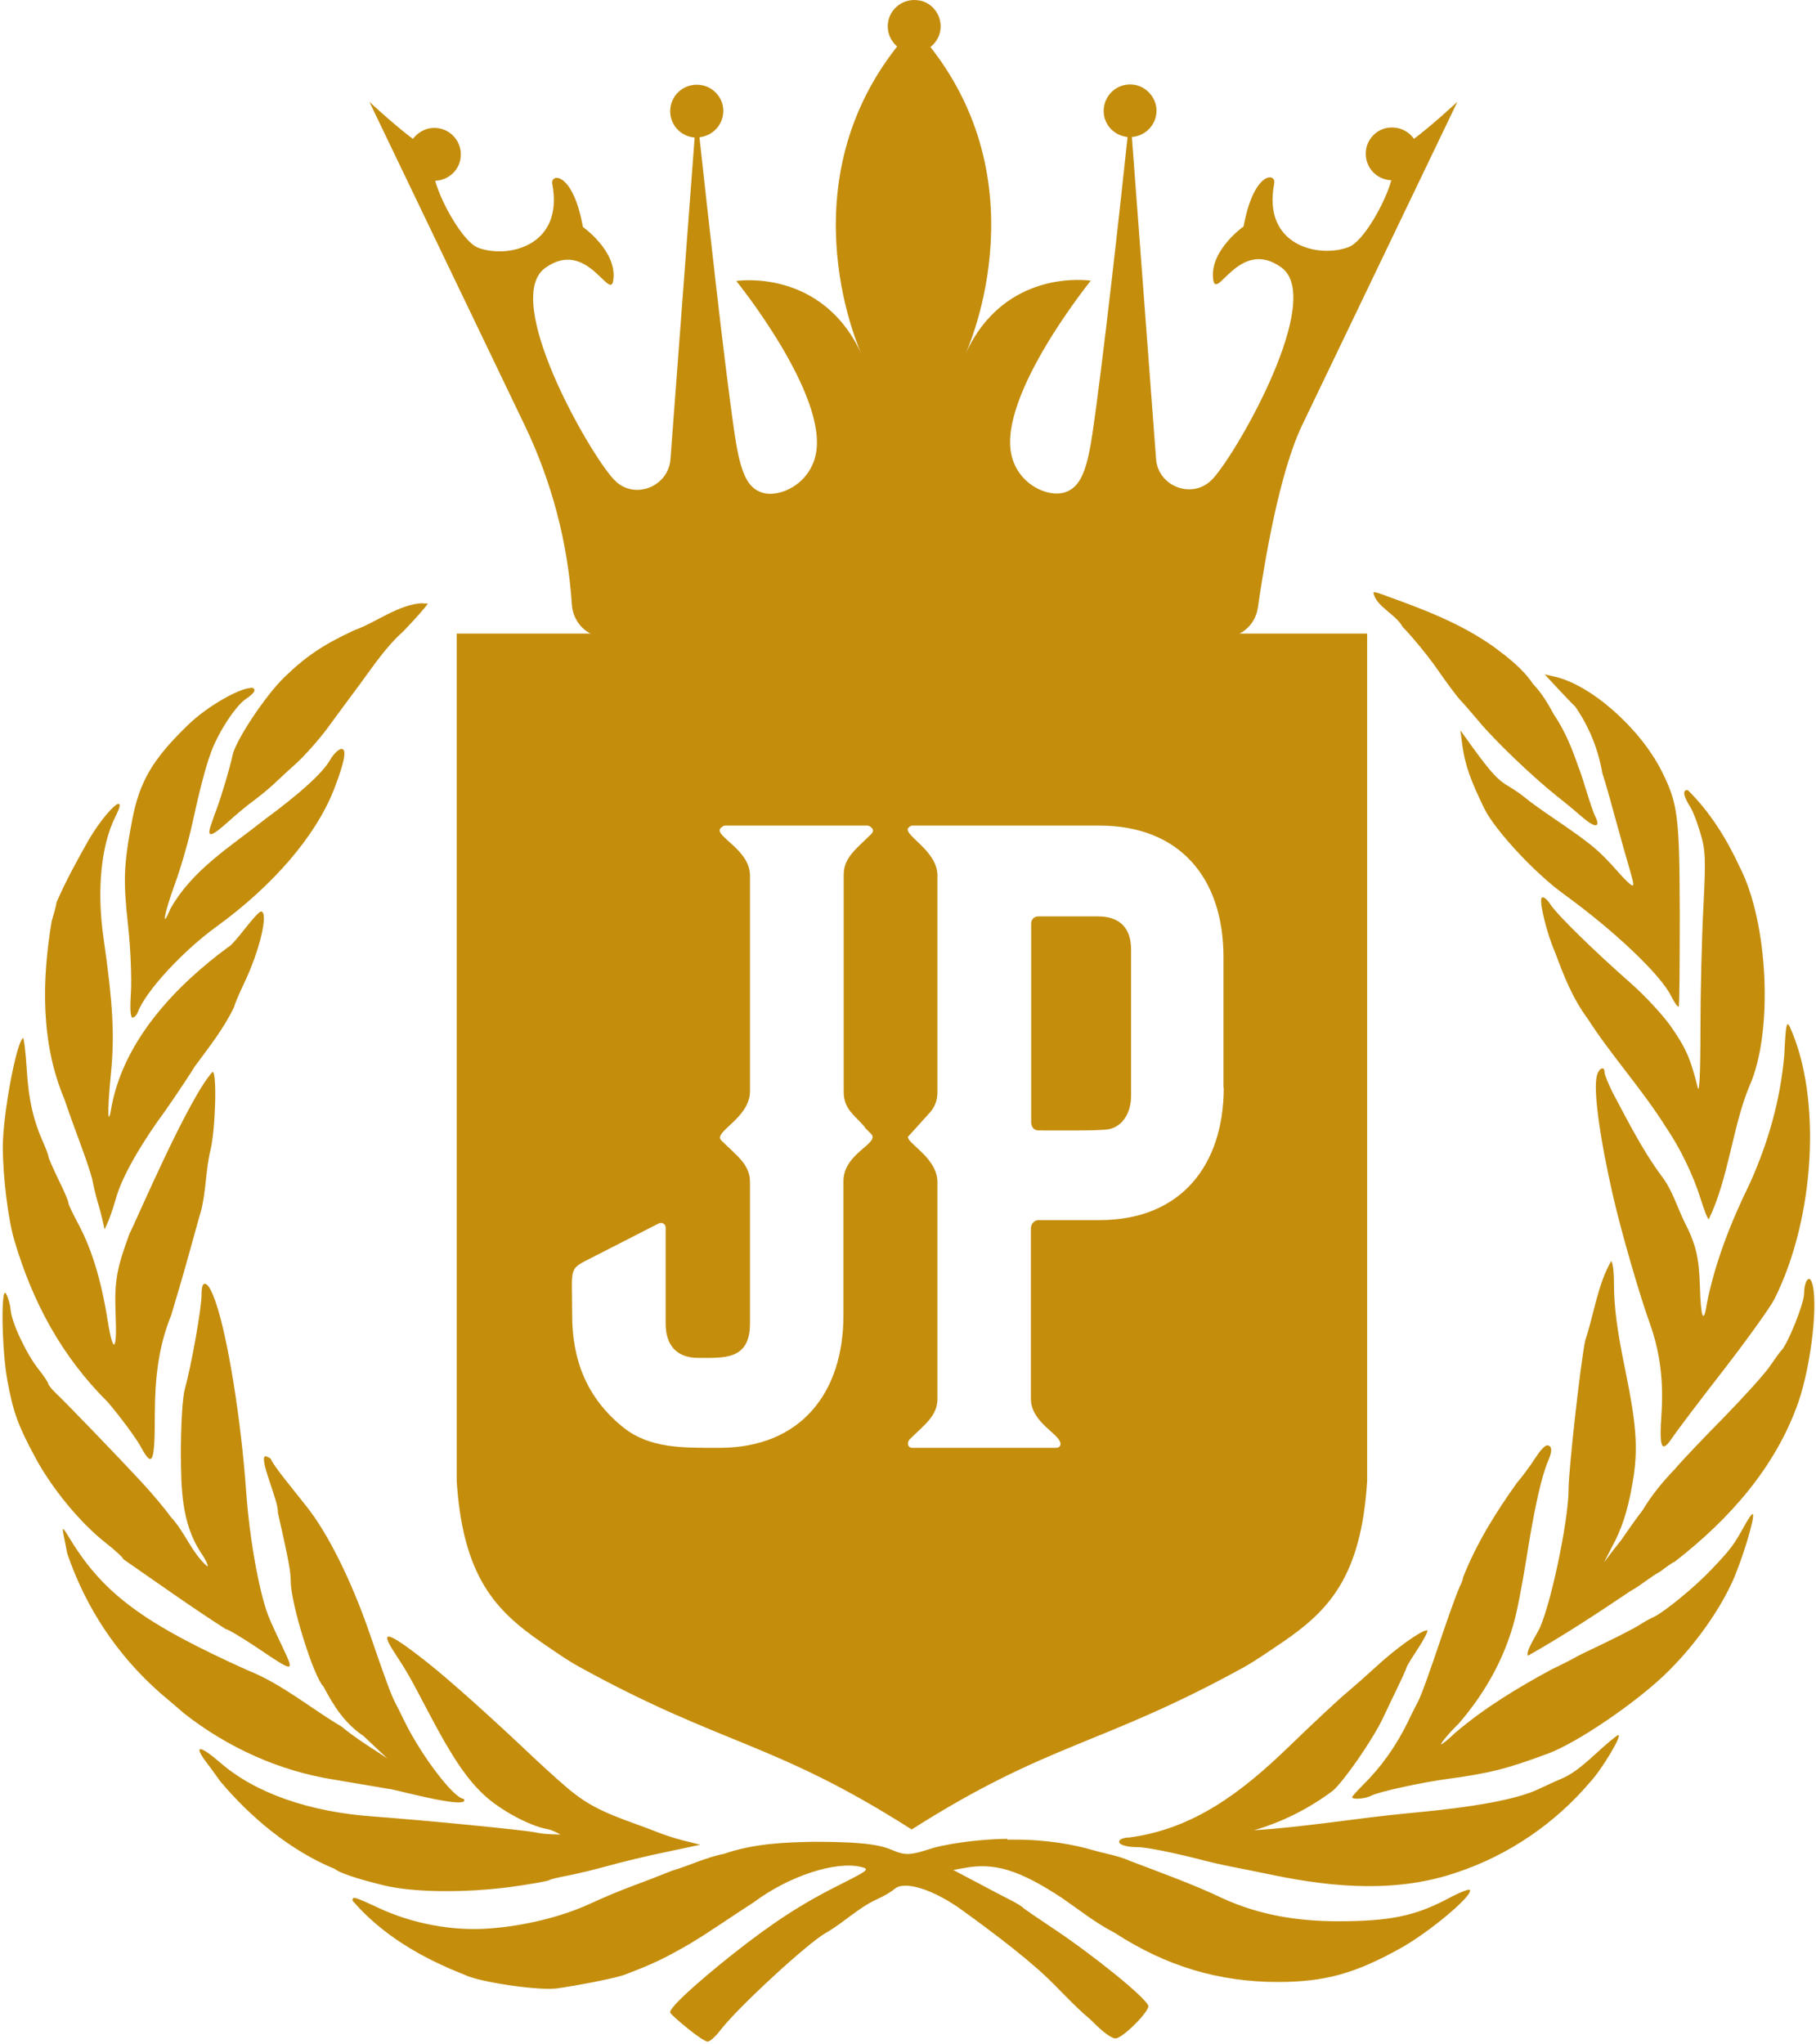 <svg width="342" height="385" viewBox="0 0 342 385" fill="none" xmlns="http://www.w3.org/2000/svg">
<path fill-rule="evenodd" clip-rule="evenodd" d="M266.218 26.055C265.105 24.538 263.132 23.678 261.008 24.133C259.187 24.538 257.72 26.055 257.316 27.876C256.658 31.062 258.985 33.844 262.02 33.945C260.907 38.093 256.759 45.528 253.978 46.539C248.363 48.663 237.691 46.286 239.967 34.552C240.372 32.478 236.123 32.175 234.201 42.645C234.201 42.645 228.031 46.994 228.435 52.255C228.84 57.515 233.19 44.465 241.333 50.383C249.476 56.301 233.139 84.979 228.435 90.138C228.435 90.188 228.334 90.239 228.284 90.29C224.591 94.134 218.067 91.655 217.713 86.395L213.161 25.802C215.943 25.6 218.117 23.121 217.763 20.238C217.46 18.013 215.639 16.192 213.414 15.939C210.379 15.585 207.85 17.962 207.85 20.896C207.85 23.475 209.823 25.549 212.351 25.802C211.087 37.789 207.648 68.895 205.675 82.045C204.613 89.076 203.298 91.807 200.567 92.717C197.279 93.779 191.614 91.149 190.451 85.535C188.074 74.307 205.422 52.861 205.422 52.861C205.422 52.861 189.237 50.282 181.802 66.72C181.802 66.72 196.318 35.715 175.227 8.858C176.694 7.695 177.503 5.823 176.997 3.75C176.542 1.929 175.075 0.462 173.254 0.108C170.017 -0.549 167.185 1.878 167.185 4.964C167.185 6.481 167.893 7.847 168.955 8.757C147.712 35.665 162.279 66.771 162.279 66.771C154.844 50.383 138.659 52.912 138.659 52.912C138.659 52.912 156.007 74.357 153.63 85.586C152.467 91.2 146.802 93.83 143.514 92.768C140.783 91.908 139.468 89.126 138.406 82.096C136.433 68.945 133.044 37.84 131.729 25.853C134.461 25.549 136.534 23.121 136.18 20.238C135.877 18.013 134.056 16.243 131.83 15.99C128.796 15.636 126.216 17.962 126.216 20.947C126.216 23.577 128.239 25.701 130.819 25.903L126.267 86.496C125.862 91.756 119.338 94.235 115.696 90.391C115.696 90.391 115.595 90.29 115.544 90.239C110.79 85.08 94.504 56.453 102.647 50.484C110.79 44.567 115.14 57.616 115.544 52.356C115.949 47.096 109.778 42.746 109.778 42.746C107.907 32.276 103.608 32.58 104.012 34.653C106.238 46.388 95.566 48.765 90.002 46.64C87.271 45.578 83.073 38.194 81.96 34.046C84.995 33.945 87.372 31.163 86.664 27.977C86.259 26.156 84.793 24.639 82.972 24.234C80.847 23.728 78.925 24.639 77.762 26.156C74.525 23.779 69.568 19.176 69.568 19.176L98.803 80.073C103.911 90.694 106.946 102.226 107.705 113.96C107.957 117.4 110.79 120.08 114.229 120.08H230.408C233.645 120.08 236.427 117.703 236.882 114.466C238.147 105.767 240.928 89.025 245.228 80.073L274.462 19.176C274.462 19.176 269.505 23.779 266.268 26.156L266.218 26.055Z" fill="#C48D0C"/>
<path fill-rule="evenodd" clip-rule="evenodd" d="M213.012 178.909V206.424C213.012 209.509 211.444 212.241 208.662 212.696C206.689 212.999 198.141 212.898 195.612 212.898C194.702 212.898 194.196 212.241 194.196 211.33V174.003C194.196 173.245 194.651 172.587 195.612 172.587H206.74C210.685 172.587 213.012 174.56 213.012 178.859V178.909Z" fill="#C48D0C"/>
<path fill-rule="evenodd" clip-rule="evenodd" d="M86.009 119.324V278.9C87.172 297.057 93.444 303.38 101.89 309.247C104.318 310.916 106.797 312.686 109.325 314.052C136.284 328.871 145.742 328.011 171.689 344.551C197.737 328.011 207.195 328.871 234.153 314.052C236.682 312.636 239.16 310.865 241.588 309.247C250.136 303.38 256.357 297.057 257.47 278.9V119.324H86.009ZM162.838 212.338C163.293 212.794 163.697 213.198 164.051 213.552C165.822 215.322 158.842 217.143 158.842 222.454V247.743C158.842 262.259 150.85 272.679 135.475 272.679C128.545 272.679 122.274 272.83 117.266 268.733C110.59 263.321 107.757 256.241 107.757 247.743C107.757 237.628 106.797 239.347 112.714 236.211L123.993 230.445C124.651 230.091 125.359 230.547 125.359 231.154V249.261C125.359 253.459 127.534 255.735 131.479 255.735C136.334 255.735 141.241 256.19 141.241 249.261V222.606C141.241 219.268 138.712 217.649 135.829 214.766C134.261 213.148 141.241 210.619 141.241 205.51V164.896C141.241 159.99 134.463 157.461 135.677 155.994C136.031 155.64 136.334 155.488 136.537 155.488H163.394C163.697 155.488 164.962 156.146 164.102 157.056C161.421 159.737 158.892 161.456 158.892 164.693V205.662C158.892 208.95 161.017 210.062 162.888 212.288L162.838 212.338ZM230.461 204.853C230.461 219.369 222.47 229.788 207.094 229.788H195.562C194.955 229.788 194.146 230.344 194.146 231.356V263.423C194.146 268.126 200.063 270.2 199.709 272.122C199.608 272.476 199.305 272.679 198.849 272.679H171.841C170.88 272.679 170.778 271.667 171.284 271.111C173.965 268.43 176.544 266.71 176.544 263.473V222.656C176.544 218.104 170.981 215.474 170.981 214.109L174.774 209.911C175.937 208.747 176.544 207.382 176.544 205.713V164.896C176.544 160.242 170.374 157.461 170.981 155.994C171.284 155.64 171.638 155.488 171.841 155.488H207.043C222.217 155.488 230.41 165.402 230.41 180.221V204.802L230.461 204.853Z" fill="#C48D0C"/>
<path fill-rule="evenodd" clip-rule="evenodd" d="M258.734 111.58H258.633C259.088 114.21 262.882 115.677 264.146 118.054C265.917 119.875 268.901 123.466 270.721 126.096C272.542 128.726 274.515 131.356 275.021 131.862C275.577 132.419 277.094 134.189 278.46 135.807C281.343 139.297 288.424 146.125 293.178 149.919C295.05 151.386 297.275 153.257 298.135 154.016C300.462 155.988 301.473 155.887 300.411 153.712C300.108 153.156 299.4 151.031 298.793 149.059C298.186 147.086 297.528 145.013 297.275 144.507C296.061 140.966 294.746 137.679 292.622 134.543C291.509 132.469 290.245 130.395 288.677 128.777C286.805 125.945 283.872 123.719 281.292 121.797C275.122 117.447 268.395 114.868 261.365 112.339C260.201 111.884 259.139 111.53 258.836 111.53L258.734 111.58ZM79.636 113.603C75.134 113.755 70.835 117.245 66.688 118.712C60.821 121.443 57.584 123.618 53.487 127.614C49.946 131.053 44.433 139.398 43.826 142.13C43.371 144.355 41.702 149.969 40.792 152.397C40.336 153.56 39.831 155.128 39.578 155.836C39.021 157.809 39.932 157.506 43.017 154.724C44.534 153.358 46.709 151.537 47.923 150.677C49.137 149.767 50.654 148.503 51.362 147.845C52.071 147.188 53.993 145.367 55.712 143.849C57.381 142.332 60.011 139.348 61.529 137.325C63.046 135.251 65.879 131.407 67.8 128.828C70.329 125.388 72.707 121.797 75.944 118.914C78.473 116.284 80.546 113.907 80.546 113.654C80.243 113.654 79.939 113.654 79.636 113.654V113.603ZM290.852 127.007L292.673 127.411C299.501 128.878 308.807 137.072 312.904 145.164C315.989 151.335 316.293 153.56 316.343 171.92C316.343 181.48 316.293 189.421 316.141 189.572C315.989 189.724 315.382 188.915 314.775 187.701C312.803 183.604 304.103 175.36 294.493 168.38C289.082 164.485 281.545 156.342 279.573 152.347C276.943 146.985 275.931 144.102 275.425 140.562L275.021 137.527L277.196 140.562C280.837 145.569 282.051 146.884 284.125 148.098C285.187 148.705 286.603 149.716 287.21 150.222C287.817 150.779 290.295 152.549 292.673 154.167C300.007 159.175 301.069 160.085 305.064 164.587C306.126 165.8 307.189 166.761 307.391 166.761C307.796 166.761 307.745 166.559 305.874 160.136C305.267 157.961 304.306 154.471 303.699 152.296C303.142 150.172 302.282 147.188 301.777 145.67C300.967 141.068 299.298 136.869 296.618 133.026C296.415 132.874 294.999 131.407 293.532 129.839L290.852 126.956V127.007ZM47.164 129.536C47.67 129.536 47.923 129.637 47.923 130.041C47.923 130.345 47.215 131.053 46.355 131.609C44.433 132.823 41.146 137.881 39.78 141.573C38.667 144.557 37.554 148.958 35.936 156.342C35.329 158.972 33.964 163.727 32.8 166.863C30.828 172.376 30.372 175.259 32.143 171.061C36.29 163.777 43.371 159.478 49.744 154.42C56.673 149.312 60.77 145.569 62.186 143.091C62.743 142.079 63.653 141.219 64.159 141.067C65.423 140.815 64.968 143.344 62.844 148.806C59.455 157.404 51.514 166.711 40.792 174.5C34.368 179.153 27.439 186.689 25.972 190.584C25.77 191.14 25.315 191.646 24.96 191.646C24.556 191.646 24.455 189.926 24.657 186.942C24.809 184.363 24.607 178.597 24.101 174.146C23.19 165.8 23.291 162.867 24.859 154.623C26.225 147.238 28.754 142.939 35.481 136.465C39.021 133.026 45.04 129.637 47.164 129.586V129.536ZM317.709 148.806C317.709 148.806 317.81 148.806 317.861 148.806C322.059 152.953 325.195 158.011 327.622 163.271C333.034 173.741 333.995 194.478 329.443 204.594C326.307 212.08 325.549 221.892 321.806 229.63C321.604 229.63 320.946 227.911 320.288 225.837C318.923 221.386 316.343 216.075 313.764 212.333C309.313 205.201 303.547 198.929 298.995 191.848C296.112 187.954 294.493 183.756 292.824 179.254C291.358 176.017 289.79 169.644 290.346 169.088C290.649 168.785 291.358 169.341 291.965 170.302C293.229 172.274 300.209 179.103 307.34 185.374C310.021 187.751 313.511 191.545 315.028 193.821C317.608 197.665 318.366 199.385 319.732 204.847C320.036 206.111 320.238 202.015 320.238 193.973C320.238 186.892 320.491 176.472 320.794 170.808C321.249 161.906 321.199 160.085 320.238 156.949C319.682 154.977 318.822 152.802 318.417 152.144C317.102 150.07 316.849 148.958 317.608 148.806H317.709ZM22.28 151.436C22.735 151.335 22.634 151.992 21.774 153.712C19.043 159.124 18.183 167.571 19.498 176.675C21.268 189.016 21.622 195.035 20.864 202.47C20.156 209.652 20.307 212.838 21.066 208.084C23.544 195.743 33.053 185.678 43.017 178.344C43.27 178.344 44.636 176.826 46.052 175.006C47.468 173.185 48.834 171.668 49.137 171.668C50.654 171.668 48.935 179.052 45.9 185.324C44.939 187.347 44.13 189.269 44.13 189.572C42.157 193.72 39.325 197.26 36.644 200.902C36.189 201.711 33.66 205.555 30.979 209.399C28.046 213.344 23.443 220.375 21.976 225.23C21.521 226.798 20.864 228.872 20.459 229.833L19.7 231.552L19.245 229.529C18.992 228.417 18.689 227.354 18.638 227.203C18.385 226.495 17.677 223.763 17.424 222.347C17.273 221.538 16.312 218.554 15.249 215.721C14.187 212.889 12.771 208.944 12.114 206.971C7.663 196.451 7.865 184.616 9.736 173.488C10.091 172.325 10.546 170.757 10.647 169.948C12.367 165.952 14.541 162.007 16.716 158.163C18.891 154.471 21.471 151.537 22.28 151.386V151.436ZM336.676 192.91C336.372 192.91 336.221 194.529 336.018 198.828C335.26 207.224 333.034 215.064 329.595 222.752C326.004 230.086 322.969 237.723 321.401 245.714C320.845 249.508 320.288 248.092 320.137 242.326C319.985 236.813 319.378 234.284 317.153 229.985C315.787 227.152 314.927 224.117 312.955 221.538C309.313 216.632 306.531 211.068 303.699 205.757C302.889 204.088 302.181 202.419 302.181 201.964C302.181 200.649 301.069 201.155 300.715 202.672C300.057 205.353 301.271 214.356 303.8 225.331C305.317 231.957 308.757 243.894 310.78 249.457C312.601 254.616 313.309 260.028 312.904 266.199C312.449 272.825 312.904 273.836 314.978 270.7C315.585 269.79 319.833 264.125 324.486 258.157C329.14 252.138 333.489 246.068 334.198 244.602C341.835 229.327 343.099 206.718 337.081 193.416C336.929 193.113 336.828 192.91 336.726 192.91H336.676ZM4.274 195.541C2.959 196.856 0.531 210.107 0.531 215.974C0.531 221.841 1.593 230.035 2.757 233.778C6.145 245.209 11.608 255.476 20.358 264.125C22.988 267.261 25.669 270.953 26.427 272.319C28.754 276.668 29.159 275.657 29.159 265.946C29.209 259.573 29.816 253.655 32.244 247.687L34.115 241.365C34.621 239.696 35.43 236.711 35.987 234.739C36.543 232.766 37.352 229.732 37.858 228.063C38.819 224.32 38.718 220.425 39.628 216.632C40.589 212.737 40.893 201.863 40.033 201.863C35.43 206.87 25.365 230.591 24.404 232.311C21.976 238.886 21.521 241.264 21.774 247.586C22.078 254.515 21.319 255.173 20.307 248.901C19.043 240.909 17.222 234.992 14.44 229.934C13.58 228.315 12.872 226.798 12.872 226.495C12.872 226.191 12.063 224.269 11.001 222.145C9.989 220.021 9.129 218.099 9.129 217.846C9.129 217.593 8.725 216.531 8.27 215.468C6.297 211.119 5.387 207.174 5.033 201.357C4.83 197.968 4.476 195.338 4.324 195.49L4.274 195.541ZM303.345 237.47C303.699 237.47 303.952 239.291 303.952 241.769C303.952 246.17 304.559 250.671 306.126 258.258C308.099 267.868 308.453 272.42 307.694 277.781C306.885 283.193 305.772 286.936 304.255 290.021C302.839 292.803 302.131 294.118 302.08 294.27C302.181 294.169 303.243 292.601 305.267 290.122C305.52 289.768 307.897 286.278 309.363 284.407C311.083 281.524 313.106 279.096 315.433 276.669C316.697 275.151 320.845 270.801 324.588 267.008C328.33 263.164 332.276 258.814 333.287 257.348C334.299 255.881 335.26 254.515 335.462 254.363C336.676 253.149 339.761 245.512 339.761 243.59C339.761 241.415 340.672 240.05 341.177 241.415C342.492 244.753 341.177 256.741 338.699 264.024C334.4 276.365 325.599 286.228 315.332 294.169C315.129 294.169 313.966 294.978 312.651 295.989C310.679 297.052 309.06 298.569 307.087 299.631C300.866 303.829 294.392 308.078 287.766 311.821C287.463 311.365 287.868 310.354 289.688 307.167C291.762 303.526 295.404 286.632 295.404 280.462C295.404 276.871 297.629 256.842 298.54 252.441C300.158 247.636 300.866 241.921 303.446 237.47H303.345ZM38.667 241.82C39.173 241.82 39.881 243.084 40.64 245.31C42.916 251.936 45.394 267.362 46.355 280.866C47.013 290.224 48.985 300.845 50.806 304.992C51.312 306.156 52.374 308.482 53.183 310.151C55.51 315.058 55.51 315.108 48.48 310.354C45.597 308.432 42.916 306.813 42.511 306.813C36.088 302.716 29.614 298.063 23.241 293.663C23.241 293.41 21.724 291.994 19.852 290.527C15.148 286.835 9.888 280.462 6.752 274.696C3.414 268.525 2.504 266.047 1.391 260.028C0.329 254.313 0.127 241.921 1.138 243.641C1.492 244.248 1.897 245.613 1.998 246.675C2.2 249.154 5.033 255.122 7.359 258.005C8.32 259.219 9.079 260.382 9.079 260.585C9.079 260.787 9.686 261.596 10.444 262.304C12.468 264.226 22.28 274.392 26.63 279.096C28.703 281.322 31.182 284.306 32.193 285.722C34.874 288.605 36.088 292.449 39.072 295.028C39.274 294.826 38.667 293.612 37.757 292.297C34.166 286.784 34.115 280.209 34.065 273.887C34.065 268.171 34.368 263.113 34.823 261.545C36.037 257.196 37.959 246.372 37.959 243.843C37.959 242.427 38.161 241.769 38.566 241.769L38.667 241.82ZM291.661 272.268C291.661 272.268 291.813 272.319 291.863 272.369C292.319 272.774 292.167 273.735 291.509 275.252C290.346 277.984 289.031 283.699 287.665 292.297C287.109 295.787 286.249 300.693 285.693 303.172C283.973 311.214 280.079 318.396 274.717 324.617C273.149 326.084 271.126 328.511 271.43 328.511C271.632 328.511 272.795 327.55 274.009 326.387C279.573 321.633 285.844 317.839 292.319 314.349C294.139 313.49 296.011 312.529 296.517 312.225C297.022 311.922 299.501 310.708 302.08 309.494C304.609 308.28 307.543 306.763 308.554 306.156C309.566 305.498 310.83 304.79 311.336 304.588C313.359 303.677 319.226 298.872 322.413 295.484C326.004 291.69 326.56 290.932 328.583 287.239C329.291 285.975 329.949 285.014 330.101 285.166C330.606 285.621 327.875 294.523 326.054 298.316C323.222 304.284 318.569 310.556 313.46 315.462C307.543 321.076 296.972 328.208 291.61 330.231C283.72 333.165 280.534 333.974 271.885 335.137C267.282 335.795 259.645 337.464 258.279 338.172C257.166 338.779 254.638 338.981 254.638 338.475C254.638 338.324 255.548 337.312 256.661 336.199C260.049 332.861 262.882 328.916 265.158 324.263C265.866 322.746 266.726 321.076 267.029 320.52C267.737 319.104 268.951 315.766 271.885 307.066C273.25 303.07 274.616 299.378 274.92 298.771C275.223 298.215 275.527 297.406 275.527 297.102C278.005 290.78 281.697 284.812 285.693 279.248C286.553 278.287 288.12 276.163 289.132 274.595C290.093 273.128 290.801 272.369 291.307 272.218C291.408 272.218 291.459 272.218 291.509 272.218L291.661 272.268ZM49.997 274.241C49.997 274.241 50.553 274.392 51.008 274.746C51.008 275.05 52.374 277.023 54.094 279.147C55.763 281.271 57.381 283.244 57.634 283.598C61.681 288.605 66.131 297.608 69.47 307.218C72.555 316.221 73.668 319.205 74.376 320.571C74.679 321.127 75.539 322.847 76.247 324.313C79.434 330.787 85.554 338.779 87.324 338.779C88.841 340.954 75.033 337.211 73.819 337.009L63.046 335.188C52.627 333.569 42.865 329.118 34.672 322.695C33.964 322.088 31.94 320.318 30.17 318.851C21.976 311.618 16.16 302.767 12.67 292.601C12.468 291.64 12.164 290.021 11.962 289.01C11.658 287.442 11.81 287.543 13.327 290.072C19.599 300.238 27.135 305.802 46.709 314.602C53.183 317.182 58.545 321.785 64.412 325.224C64.918 325.73 67.042 327.298 69.115 328.663L72.909 331.142L68.458 326.944C64.918 324.566 62.894 321.38 60.922 317.637C59.05 315.816 54.751 301.958 54.751 297.81C54.751 295.989 54.397 294.017 52.324 284.812C52.526 282.738 48.53 274.342 50.047 274.241H49.997ZM268.648 307.066C267.636 307.066 262.781 310.556 259.443 313.641C257.571 315.361 254.992 317.637 253.727 318.699C252.412 319.761 247.253 324.566 242.246 329.422C233.85 337.464 224.847 344.444 212.708 346.062C211.848 346.062 211.039 346.315 210.837 346.619C210.381 347.327 211.949 347.883 214.276 347.883C215.996 347.883 221.61 349.046 226.819 350.412C228.185 350.766 230.41 351.272 231.725 351.525C233.091 351.778 236.834 352.536 240.02 353.194C251.401 355.52 263.337 356.481 274.515 352.587C284.175 349.35 292.875 343.382 299.4 335.694C301.574 333.418 305.772 326.438 304.71 326.792C304.407 326.893 302.637 328.36 300.816 330.029C297.376 333.165 296.011 334.176 293.735 335.137C292.976 335.441 291.155 336.301 289.739 336.958C285.693 338.88 277.701 340.347 265.563 341.46C255.75 342.37 245.938 344.09 236.176 344.697C241.538 343.129 246.545 340.6 250.996 337.262C253.12 335.441 258.532 327.601 260.404 323.656C260.96 322.493 262.174 319.913 263.135 317.941C264.096 315.968 264.905 314.147 264.905 313.995C264.905 313.844 265.866 312.276 267.029 310.505C268.193 308.735 268.951 307.218 268.8 307.066C268.8 307.066 268.749 307.066 268.648 307.066ZM73.162 308.229C72.606 308.229 73.01 309.292 74.275 311.214C76.854 315.159 77.158 315.766 80.698 322.493C85.048 330.787 87.83 334.935 91.067 337.97C94.101 340.853 99.665 343.837 102.902 344.444C104.116 344.646 105.532 345.506 105.532 345.506C105.532 345.506 102.447 345.506 100.828 345.101C98.148 344.595 79.939 342.825 70.38 342.117C58.191 341.257 47.974 337.666 41.398 331.9C37.706 328.714 36.391 328.562 38.718 331.698C39.527 332.76 40.741 334.429 41.449 335.441C47.164 342.269 54.751 348.591 63.046 351.98C63.855 352.688 67.194 353.851 72.251 355.065C77.764 356.431 87.475 356.532 96.226 355.369C99.867 354.863 103.104 354.306 103.408 354.104C103.711 353.902 105.279 353.548 106.898 353.244C108.516 352.941 111.905 352.132 114.434 351.424C116.963 350.715 121.97 349.502 125.46 348.793L131.883 347.428L128.849 346.669C127.18 346.265 124.904 345.506 123.791 345.051C118.48 342.926 112.866 341.51 108.263 337.868C107.049 337.009 103.61 333.923 100.525 331.04C92.382 323.302 84.34 316.12 80.142 312.832C76.146 309.696 73.87 308.179 73.162 308.229ZM189.745 346.467H191.162C197.332 346.467 202.39 347.428 205.981 348.49C208.308 349.147 210.685 349.502 212.91 350.513C218.727 352.739 224.695 354.863 230.309 357.544C237.188 360.679 244.218 361.792 251.704 361.843C261.769 361.843 266.473 360.882 272.846 357.493C274.818 356.431 276.639 355.723 276.791 355.925C277.651 356.785 269.204 363.916 263.691 366.951C255.143 371.706 249.479 373.273 240.627 373.273C229.5 373.273 219.587 370.289 209.926 364.018C206.386 362.197 203.351 359.769 200.063 357.493C191.92 352.132 187.216 350.715 181.501 351.828L179.528 352.182L184.03 354.559C186.508 355.874 189.391 357.392 190.403 357.898C191.414 358.403 192.375 359.01 192.578 359.213C192.729 359.415 195.258 361.135 198.141 363.057C205.829 368.165 215.591 376.055 216.248 377.724C216.603 378.635 211.696 383.642 210.179 383.895C209.42 383.996 207.751 382.782 205.425 380.405C201.884 377.471 199.102 374.083 195.612 370.997C192.729 368.468 189.644 365.99 185.497 362.905C184.131 361.893 182.361 360.578 181.501 359.971C176.039 355.925 170.323 354.054 168.452 355.773C167.997 356.178 166.53 357.088 165.164 357.695C161.624 359.314 158.892 362.096 155.554 364.018C152.166 365.889 139.066 377.977 135.728 382.276C134.767 383.541 133.654 384.552 133.249 384.502C132.844 384.502 131.175 383.389 129.506 382.024C127.837 380.658 126.32 379.343 126.219 379.039C125.915 378.281 130.821 373.729 138.155 367.912C145.59 362.045 151.103 358.454 158.437 354.812C163.546 352.233 163.799 352.03 162.231 351.626C157.375 350.412 148.524 353.346 141.898 358.302C137.852 360.882 133.957 363.664 129.81 366.142C125.157 368.823 122.881 369.935 117.62 371.908C116.103 372.515 108.87 373.931 104.875 374.487C101.385 374.943 90.106 373.273 87.476 371.908C79.484 368.772 71.999 364.473 66.384 357.948C66.384 357.088 66.688 357.189 71.493 359.415C77.714 362.298 85.25 363.714 92.028 363.208C98.653 362.753 105.886 360.983 111.197 358.505C113.372 357.493 116.862 356.026 118.935 355.267C121.009 354.509 124.398 353.194 126.522 352.334C129.81 351.373 132.946 349.805 136.334 349.147C141.847 347.225 147.563 346.973 153.43 346.871C163.495 346.871 166.176 347.63 168.047 348.439C170.424 349.451 171.436 349.451 175.229 348.187C176.443 347.782 178.163 347.478 178.972 347.327C182.765 346.669 186.357 346.366 189.695 346.315L189.745 346.467Z" fill="#C48D0C"/>
</svg>
